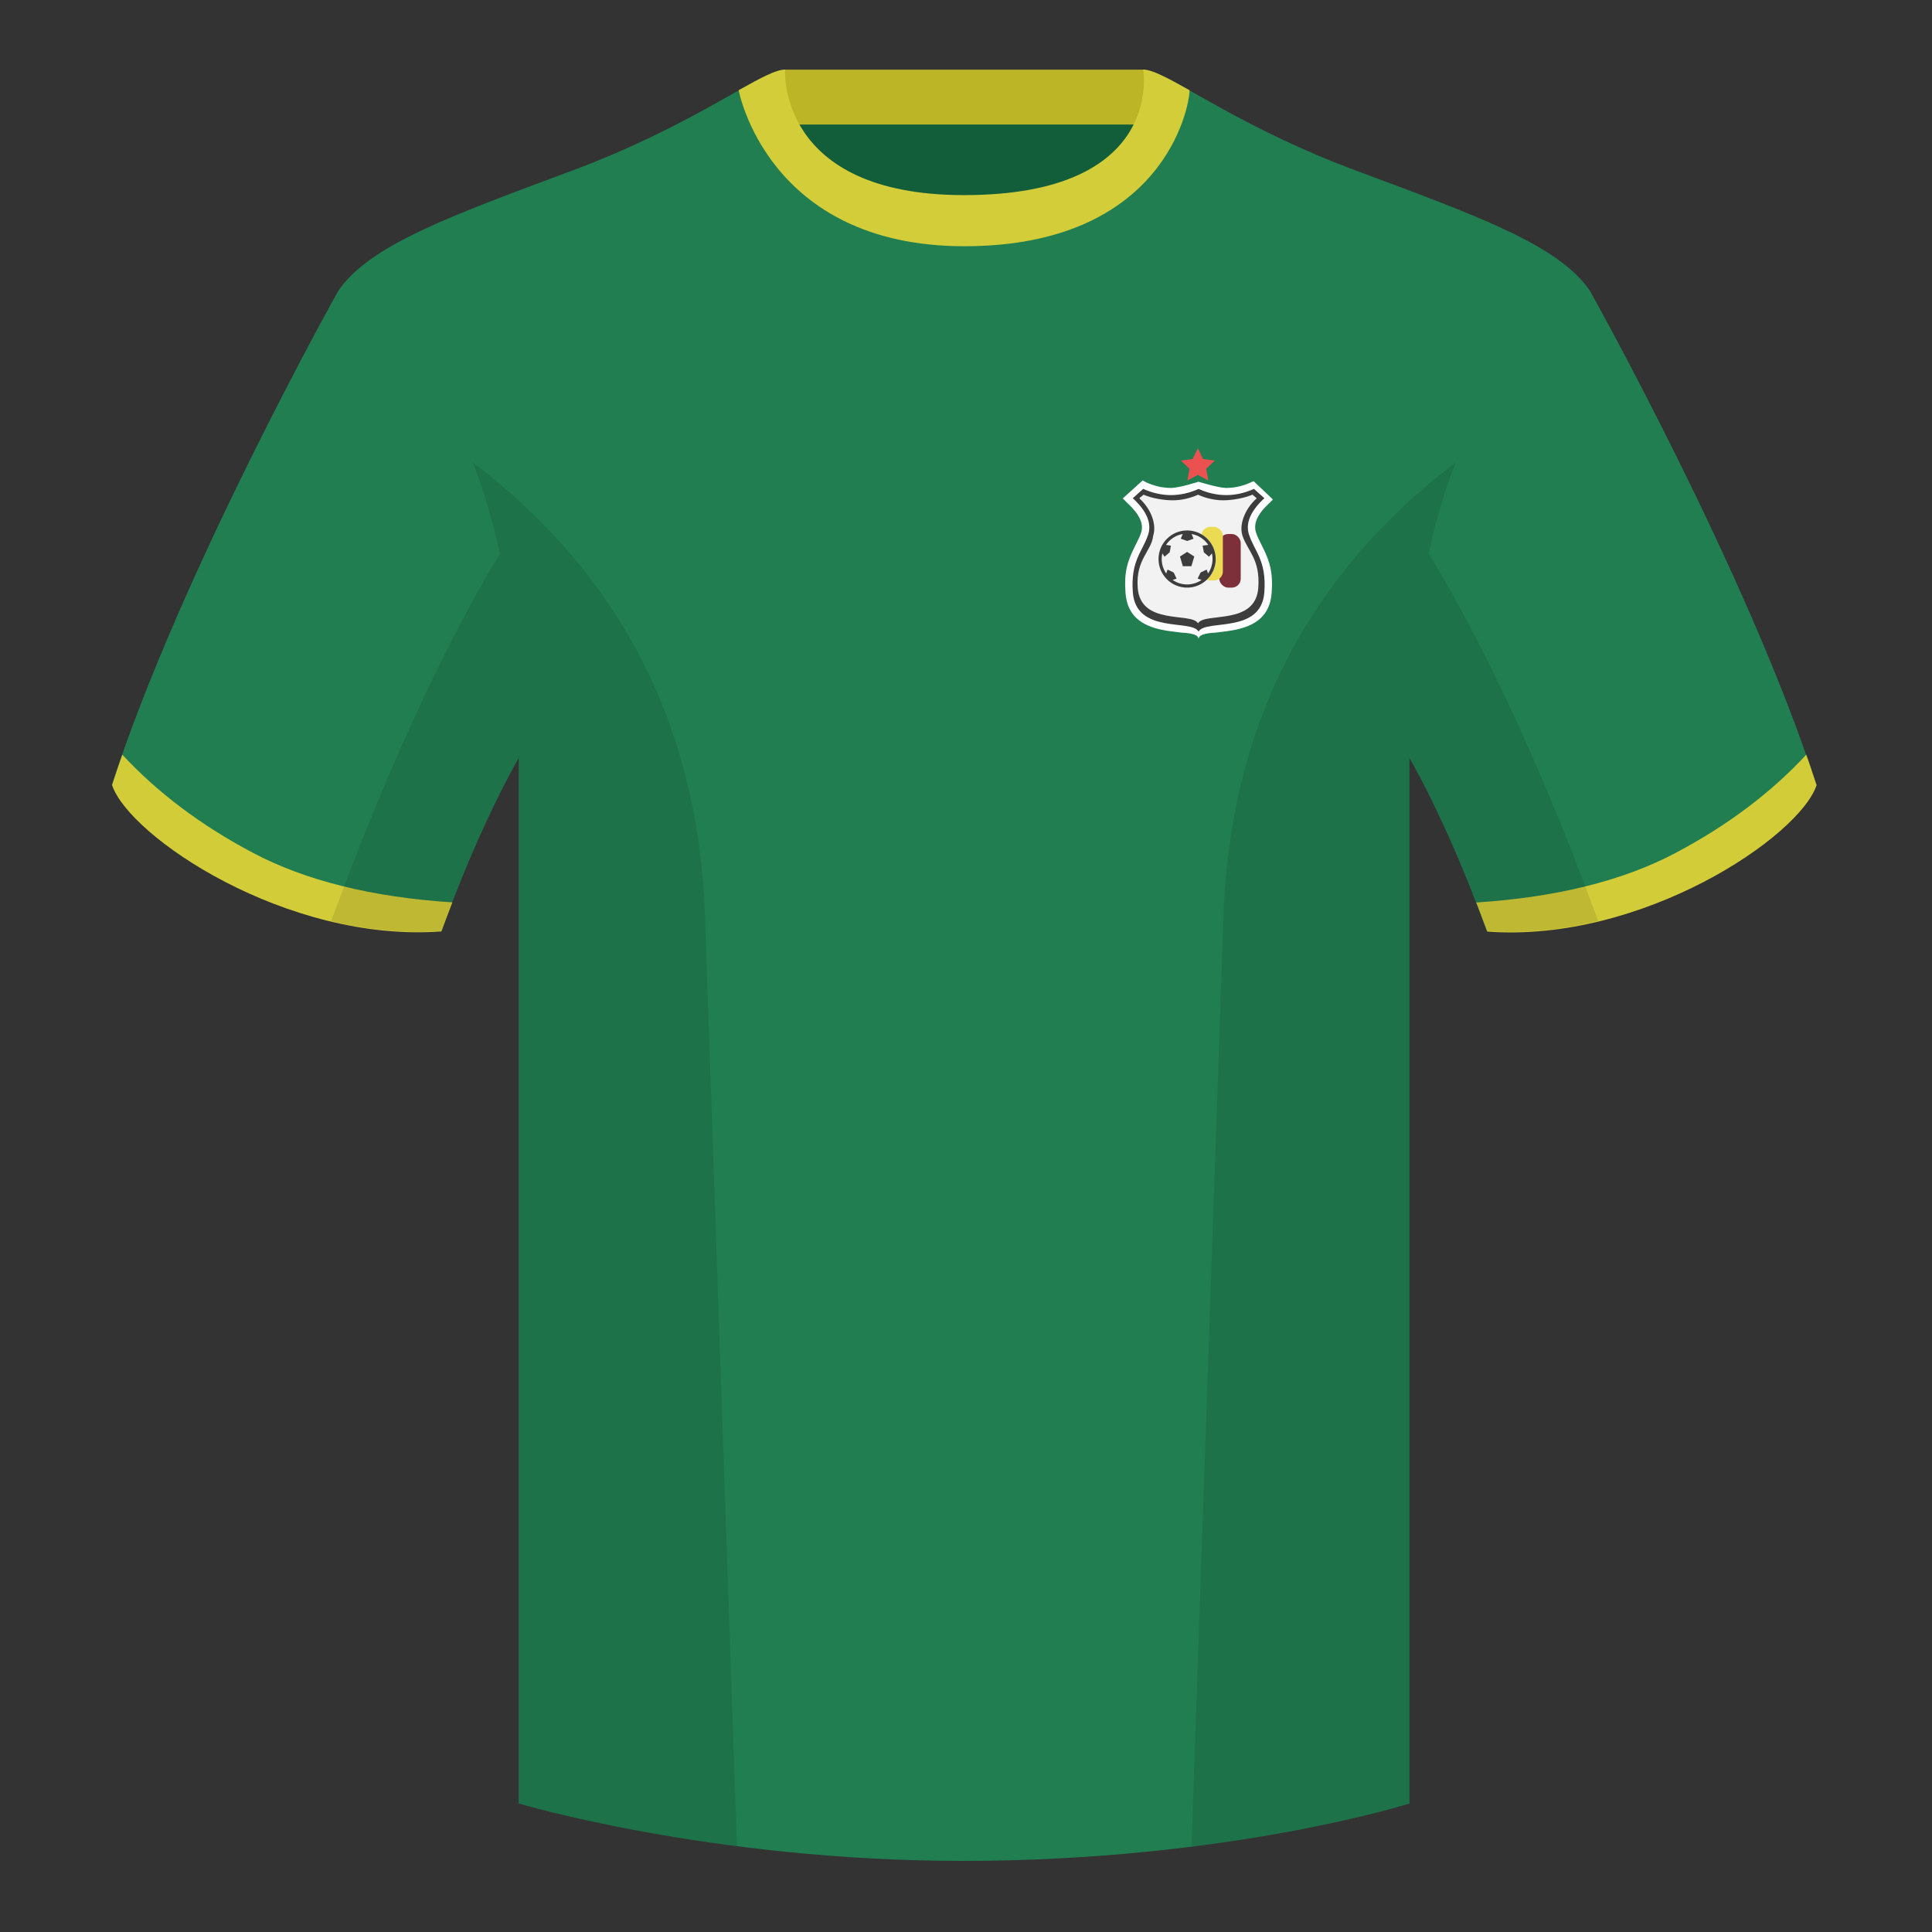 <?xml version="1.0" encoding="utf-8"?><svg width="500" height="500" viewBox="0 0 500 500" fill="none" xmlns="http://www.w3.org/2000/svg"><rect x="0" y="0" width="500" height="500" fill="#333333" stroke="none"/><path fill-rule="evenodd" clip-rule="evenodd" d="M203.003 109.223h93.644V21.928h-93.644v87.295z" fill="#125E3A"/><path fill-rule="evenodd" clip-rule="evenodd" d="M202.864 32.228h93.458v-14.2h-93.458v14.2z" fill="#BCB627"/><path fill-rule="evenodd" clip-rule="evenodd" d="M87.547 75.258S46.785 148.058 29 203.028c4.445 13.375 45.208 40.861 85.232 37.885 13.34-36.399 24.46-52 24.46-52s2.963-95.085-51.145-113.654zm323.925 0s40.763 72.799 58.548 127.769c-4.445 13.375-45.208 40.861-85.232 37.885-13.34-36.399-24.46-52-24.46-52s-2.963-95.085 51.144-113.654z" fill="#207E51"/><path fill-rule="evenodd" clip-rule="evenodd" d="M249.511 57.703c-50.082 0-47.798-39.469-48.743-39.14-7.516 2.619-24.132 14.937-52.438 25.495-31.873 11.885-52.626 19.315-60.783 31.2 11.115 8.915 46.695 28.971 46.695 120.346v271.14s49.657 14.855 114.885 14.855c68.929 0 115.648-14.855 115.648-14.855v-271.14c0-91.375 35.58-111.43 46.699-120.346-8.156-11.885-28.909-19.315-60.782-31.2-28.36-10.577-44.982-22.919-52.478-25.509-.927-.32 4.177 39.154-48.703 39.154z" fill="#207E51"/><path fill-rule="evenodd" clip-rule="evenodd" d="M467.461 195.302c.936 2.667 1.828 5.303 2.668 7.9-4.445 13.375-45.208 40.86-85.233 37.885-.957-2.614-1.903-5.12-2.835-7.52 20.795-1.358 37.993-5.637 51.594-12.837 13.429-7.109 24.697-15.585 33.806-25.428zm-435.806 0c9.103 9.828 20.361 18.291 33.772 25.392 13.611 7.205 30.824 11.485 51.639 12.84-.931 2.399-1.877 4.904-2.834 7.516-40.024 2.975-80.787-24.51-85.232-37.885.836-2.584 1.723-5.209 2.655-7.863z" fill="#D3CC39"/><path fill-rule="evenodd" clip-rule="evenodd" d="M307.851 23.345c-5.772-3.24-9.728-5.345-12.007-5.345 0 0 5.881 32.495-46.336 32.495-48.52 0-46.335-32.495-46.335-32.495-2.28 0-6.236 2.105-12.003 5.345 0 0 7.369 40.38 58.403 40.38 51.479 0 58.278-35.895 58.278-40.38z" fill="#D3CD39"/><path fill-rule="evenodd" clip-rule="evenodd" d="M413.584 238.323c-9.287 2.238-19.064 3.316-28.797 2.592-8.198-22.369-15.558-36.883-20.013-44.748v270.577s-21.102 6.71-55.866 11.111l-.544-.06c1.88-54.795 5.722-166.47 8.276-240.705 2.055-59.755 31.085-95.29 60.099-117.44-2.675 6.781-5.072 14.606-6.999 23.667 7.354 11.852 24.435 42.069 43.83 94.964.005.014.01.028.014.042zM190.717 477.795c-34.248-4.401-56.476-11.051-56.476-11.051V196.172c-4.456 7.867-11.814 22.379-20.01 44.743-9.633.716-19.309-.332-28.511-2.523a1.01 1.01 0 01.02-.097c19.377-52.848 36.306-83.066 43.61-94.944-1.929-9.075-4.328-16.912-7.006-23.701 29.014 22.15 58.043 57.685 60.099 117.44 2.554 74.235 6.395 185.91 8.276 240.705h-.002z" fill="#000" fill-opacity=".1"/><path d="M314.55 163.729l2.872-.357c.633-.083.968-.139 1.555-.244 6.118-1.091 9.725-3.864 10.136-9.786.344-4.963-.333-7.728-2.316-11.707l-.398-.785c-.694-1.364-1.035-2.118-1.336-3.029-.716-2.168.213-4.64 3.354-7.543.317-.293 1.01-1.006 1.01-1.006l-5.001-4.759-1.099.504c-2.001.843-3.998 1.264-5.986 1.264-1.988 0-7.173-1.609-7.173-1.609s-5.011 1.609-7.124 1.609c-2.114 0-4.239-.476-6.39-1.44l-.924-.515-5.156 4.668 1.285 1.284c3.141 2.903 4.178 5.375 3.463 7.543-.28.846-.594 1.556-1.193 2.745l-.346.68c-2.134 4.192-2.867 6.973-2.511 12.096.403 5.816 3.89 8.595 9.81 9.726l1.038.183c.441.07.885.129 1.779.239l1.936.239c.437.058 4.357.068 4.357 1.656 0-1.594 3.964-1.604 4.358-1.656z" fill="#fff"/><path fill-rule="evenodd" clip-rule="evenodd" d="M324.524 126.522l2.693 2.413c-3.617 3.344-4.939 6.495-3.963 9.452 1.464 4.435 4.532 6.637 3.963 14.83-.759 10.938-15.099 6.99-16.991 10.178l-.035.062-.033-.063c-1.895-3.186-16.233.76-16.991-10.177-.569-8.193 2.499-10.395 3.963-14.83.975-2.957-.346-6.108-3.963-9.452l2.693-2.413c2.395 1.073 4.789 1.609 7.183 1.609 2.371 0 4.743-.526 7.114-1.578v-.031l.035.016.035-.016v.031c2.371 1.052 4.742 1.578 7.113 1.578 2.254 0 4.507-.475 6.761-1.425l.423-.184z" fill="#3D3D3D"/><path fill-rule="evenodd" clip-rule="evenodd" d="M324.13 128.026l1.108.925c-3.316 3.015-4.568 7.047-3.674 9.713 1.342 4 4.607 6.044 4.085 13.432-.695 9.862-13.841 6.302-15.575 9.176l-.032.057-.031-.057c-1.736-2.873-14.879.685-15.575-9.176-.521-7.388 3.584-9.432 4.001-13.432.894-2.666-.273-6.698-3.589-9.713l1.108-.925c2.195.967 5.339 1.451 7.534 1.451 2.174 0 4.347-.475 6.52-1.423l.001-.028.032.014.032-.014v.028c2.174.948 4.347 1.423 6.521 1.423 2.289 0 5.448-.559 7.534-1.451z" fill="#F2F2F2"/><rect x="315.551" y="138.202" width="5.55" height="13.876" rx="2.313" fill="#7E303A"/><rect x="310.925" y="136.352" width="5.55" height="13.876" rx="2.313" fill="#EADB52"/><circle cx="307.225" cy="144.677" r="7.401" fill="#F2F2F2"/><path d="M307.216 142.827l-1.841 1.203.74 2.497h2.22l.74-2.497-1.859-1.203z" fill="#3D3D3D"/><path fill-rule="evenodd" clip-rule="evenodd" d="M307.225 152.078c4.087 0 7.4-3.313 7.4-7.401 0-4.087-3.313-7.4-7.4-7.4s-7.401 3.313-7.401 7.4c0 4.088 3.314 7.401 7.401 7.401zm6.578-7.401c0 1.385-.428 2.669-1.158 3.729l-.359-1-1.574.751-.761 1.584 1.02.344c-1.063.738-2.354 1.171-3.746 1.171-1.391 0-2.68-.432-3.743-1.168l1.016-.347-.76-1.584-1.575-.751-.35 1.013c-.735-1.063-1.166-2.352-1.166-3.742 0-.503.056-.992.163-1.463l.572.864 1.327-1.133.324-1.727-1.28-.193c.979-1.465 2.531-2.514 4.336-2.828l-.509 1.224 1.658.582 1.644-.582-.495-1.22c1.793.32 3.335 1.367 4.31 2.824l-1.466.193.324 1.727 1.327 1.133.761-.849c.105.466.16.951.16 1.448z" fill="#3D3D3D"/><path d="M310 116l1.335 2.788 3.064.408-2.239 2.131.559 3.04-2.719-1.471-2.718 1.471.558-3.04-2.239-2.131 3.064-.408L310 116z" fill="#EC5151"/></svg>